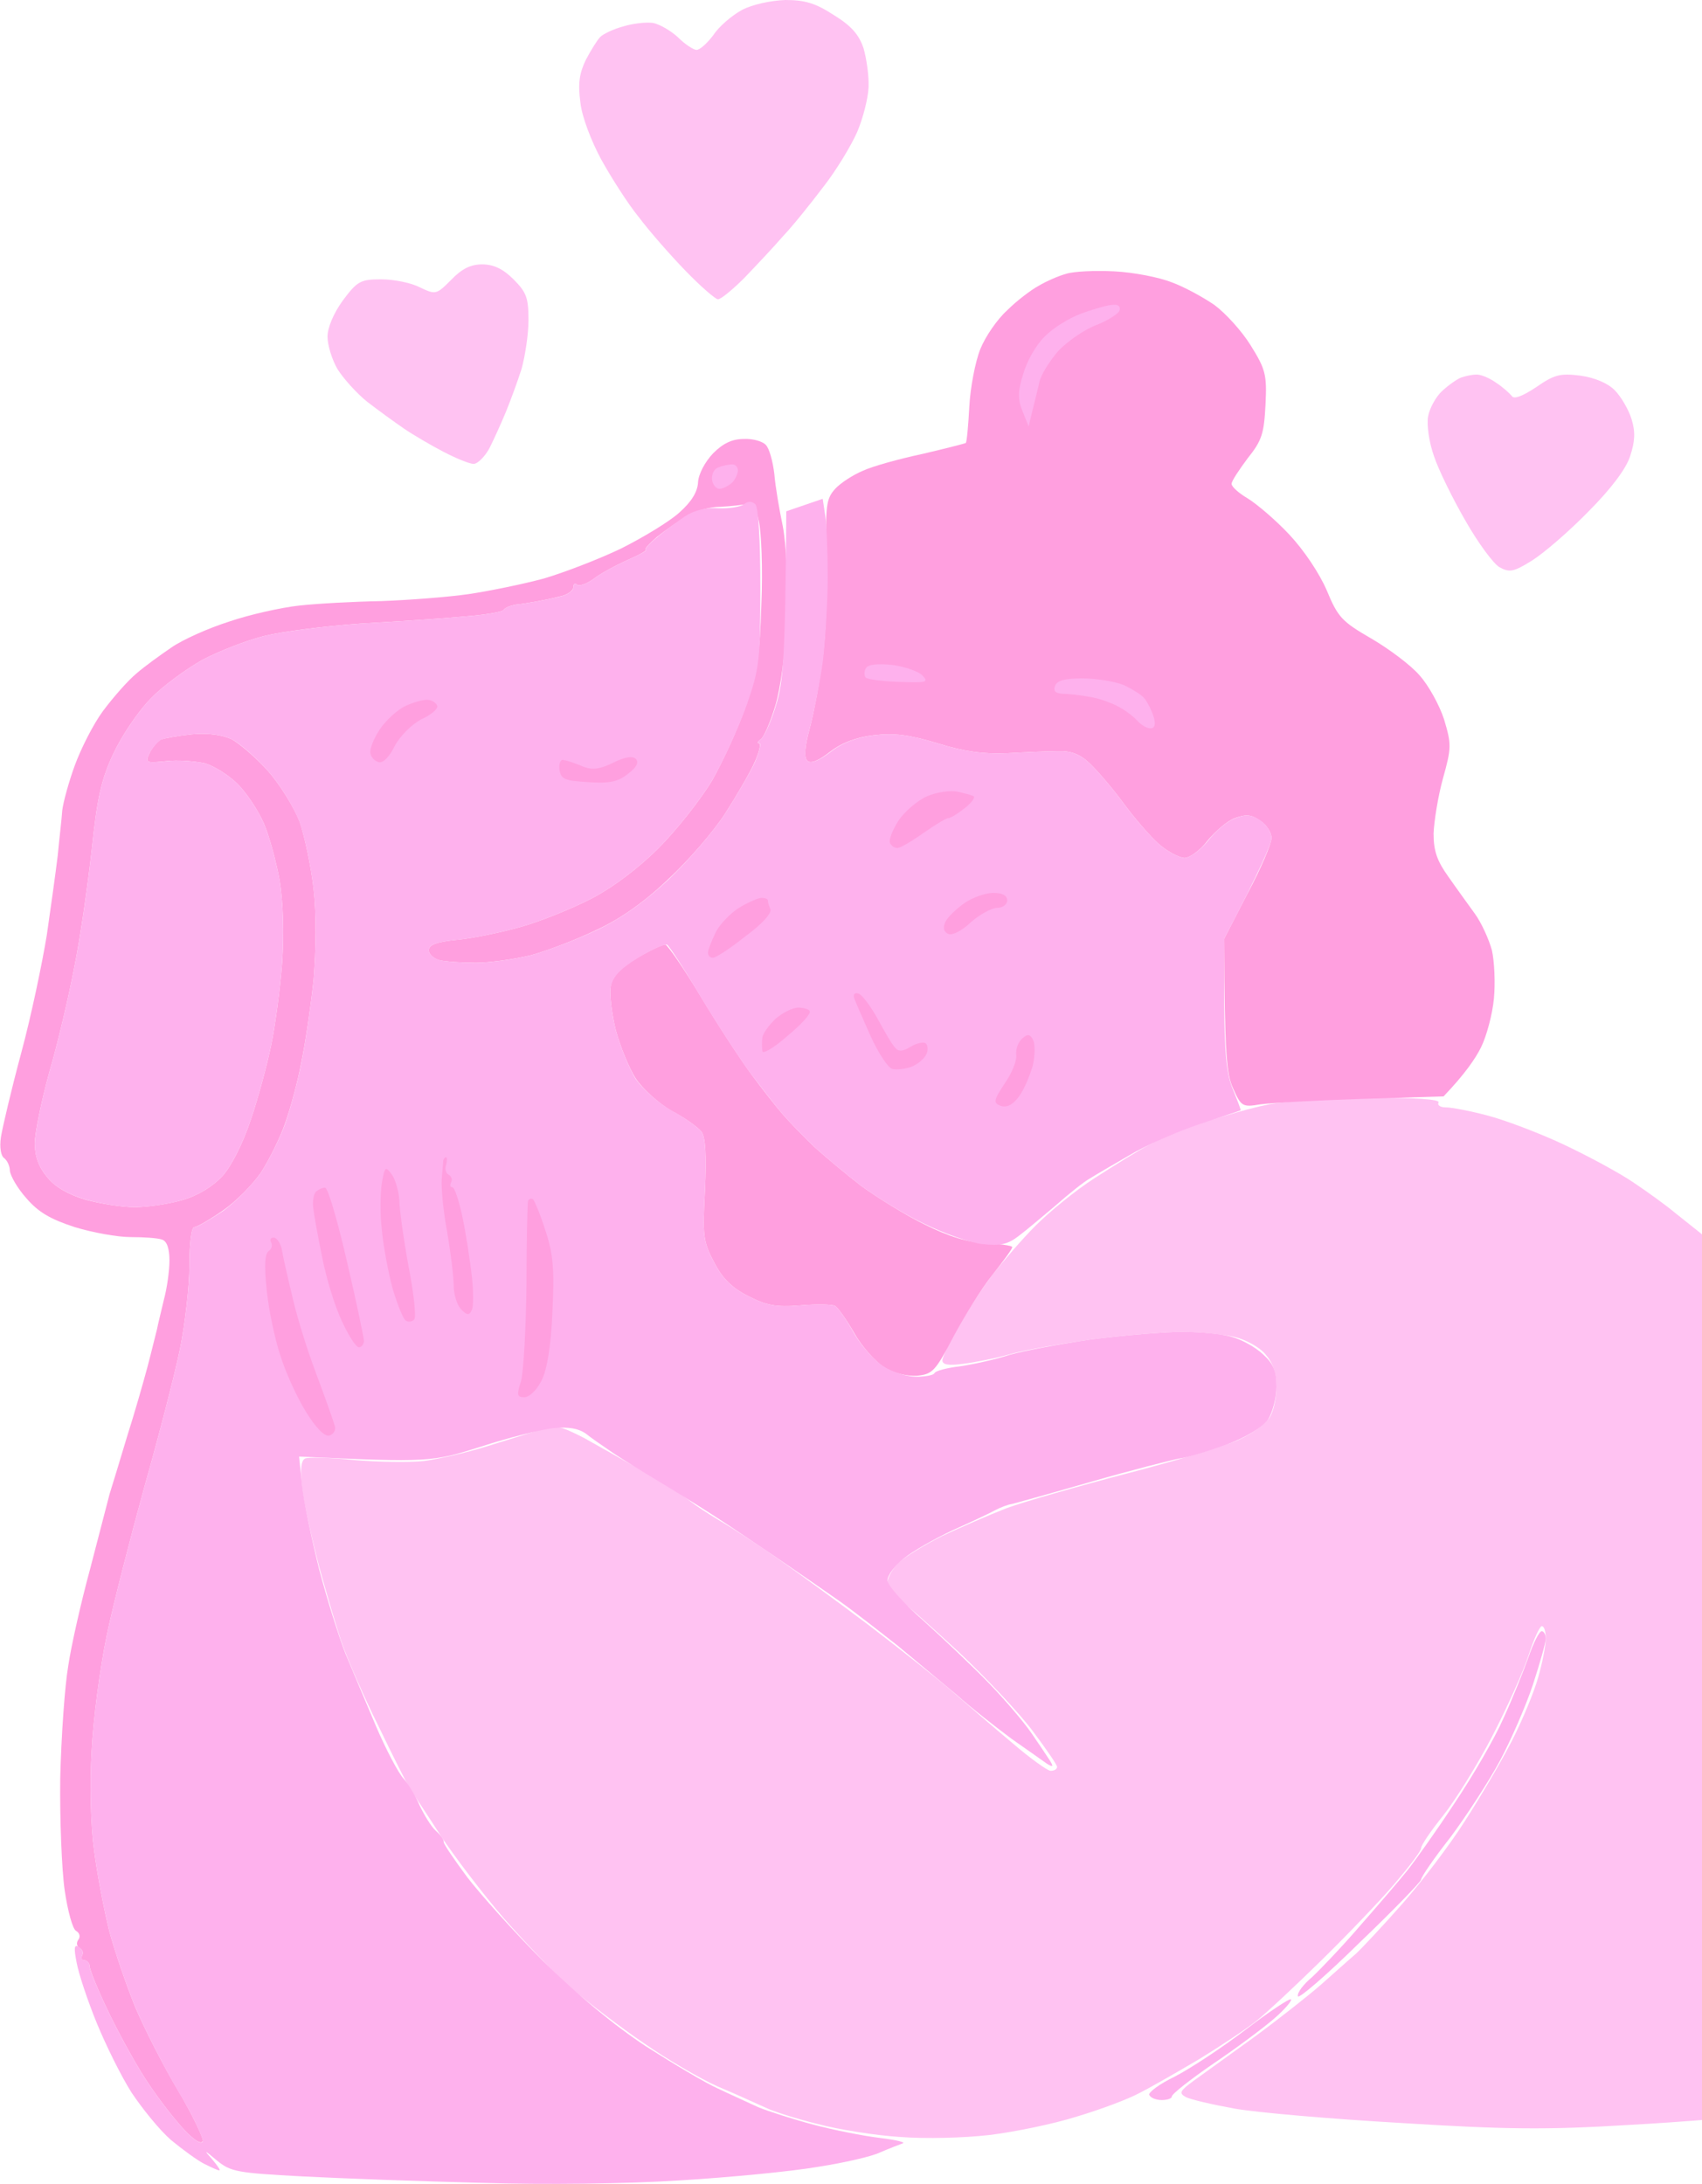<svg width="382" height="490" viewBox="0 0 382 490" fill="none" xmlns="http://www.w3.org/2000/svg">
<path d="M160.136 7.835C161.368 5.932 164.278 3.47 166.516 2.238C168.866 1.007 173.008 0.112 176.253 0C180.618 0 182.969 0.672 187.11 3.358C191.139 5.82 192.818 7.835 193.825 10.857C194.497 13.207 195.056 17.124 194.944 19.586C194.832 22.049 193.713 26.526 192.37 29.659C191.027 32.681 187.669 38.277 184.759 41.971C181.961 45.664 177.932 50.701 175.694 53.051C173.567 55.514 169.65 59.655 167.076 62.341C164.501 64.915 161.815 67.153 161.144 67.153C160.584 67.153 157.227 64.243 153.869 60.774C150.399 57.192 145.699 51.82 143.348 48.686C140.886 45.664 137.192 39.844 134.954 35.815C132.716 31.674 130.589 26.19 130.253 22.944C129.694 18.691 130.029 16.453 131.484 13.431C132.604 11.304 134.059 8.954 134.73 8.282C135.402 7.611 137.752 6.491 139.879 5.932C142.005 5.26 145.027 4.925 146.594 5.148C148.161 5.484 150.623 6.939 152.19 8.394C153.757 9.961 155.66 11.192 156.331 11.192C157.115 11.192 158.793 9.625 160.136 7.835Z" fill="#FFC2F2"/>
<path d="M94.214 64.467C97.796 66.146 97.908 66.146 101.265 62.788C103.616 60.326 105.63 59.319 108.205 59.319C110.779 59.319 112.905 60.326 115.256 62.676C118.166 65.587 118.613 66.818 118.613 71.854C118.613 75.1 117.83 80.024 117.046 82.823C116.151 85.621 114.584 89.874 113.577 92.336C112.57 94.798 110.891 98.492 109.883 100.506C108.876 102.409 107.197 104.088 106.302 104.088C105.407 104.088 102.385 102.857 99.587 101.402C96.788 99.947 92.759 97.596 90.633 96.141C88.506 94.686 84.813 92 82.35 90.097C80 88.195 77.09 84.949 75.747 82.823C74.516 80.696 73.509 77.45 73.509 75.547C73.509 73.533 74.852 70.287 76.978 67.377C80.224 63.012 81.007 62.676 85.596 62.676C88.394 62.676 92.312 63.46 94.214 64.467Z" fill="#FFC2F2"/>
<path d="M323.655 87.747C325.11 86.404 327.013 85.061 327.908 84.725C328.803 84.389 330.37 84.054 331.266 84.054C332.161 83.942 334.176 84.725 335.743 85.844C337.309 86.852 338.876 88.307 339.324 88.866C339.772 89.65 341.786 88.866 344.808 86.852C348.837 84.054 350.181 83.718 354.657 84.278C357.903 84.725 360.813 85.956 362.38 87.523C363.835 88.978 365.514 91.888 366.185 94.015C367.081 96.925 366.969 99.051 365.85 102.409C364.954 105.207 361.485 109.796 356.448 114.832C352.195 119.197 346.487 124.122 343.801 125.801C339.66 128.375 338.764 128.487 336.526 127.256C335.183 126.472 331.713 121.771 328.915 116.847C326.117 112.034 322.871 105.431 321.864 102.409C320.745 99.275 320.185 95.358 320.521 93.455C320.857 91.552 322.312 88.978 323.655 87.747Z" fill="#FFC2F2"/>
<path d="M270.268 251.825C274.633 250.37 280.901 248.579 284.258 247.908C287.616 247.124 297.801 246.453 306.867 246.341C317.611 246.229 323.207 246.677 322.871 247.348C322.536 248.02 323.319 248.467 324.55 248.467C325.781 248.467 329.923 249.251 333.728 250.258C337.645 251.266 345.368 254.175 350.852 256.75C356.336 259.324 363.387 263.129 366.521 265.256C369.543 267.27 373.908 270.404 376.035 272.195C378.161 273.874 381.631 276.672 383.757 278.351C385.772 280.141 391.256 285.738 395.845 290.998C400.434 296.258 406.03 303.197 408.268 306.443C410.618 309.801 413.752 314.613 415.431 317.076C417.11 319.65 420.468 325.806 422.93 330.73C425.392 335.655 428.414 342.034 429.645 344.944C430.988 347.966 433.563 355.465 435.353 361.733C437.256 368.112 439.606 377.85 440.614 383.334C441.733 389.937 442.404 399.786 442.404 411.874C442.404 424.297 441.845 433.699 440.614 440.414C439.606 445.898 437.928 453.173 436.808 456.531C435.689 459.889 433.563 463.806 431.996 465.261C430.205 466.94 425.952 468.619 419.684 470.074C414.424 471.305 405.134 473.095 398.979 473.991C392.823 474.886 377.713 476.117 365.402 476.789C347.159 477.908 337.757 477.796 314.477 476.341C298.808 475.446 281.908 473.991 276.983 473.095C272.059 472.2 267.246 471.081 266.127 470.521C264.56 469.626 264.784 469.178 267.806 466.94L267.82 466.929C269.85 465.464 275.878 461.11 281.46 457.091C286.944 453.061 293.772 447.689 296.57 445.227C299.368 442.764 302.837 439.631 304.292 438.4C305.747 437.056 310.448 432.02 314.701 427.207C318.842 422.507 325.222 414.224 328.691 408.74C332.161 403.368 336.974 395.198 339.324 390.609C341.674 386.02 344.361 379.528 345.256 376.283C346.151 373.149 346.935 369.232 346.935 367.665C346.935 366.098 346.599 364.867 346.039 364.867C345.592 364.867 344.249 367.777 343.129 371.246C342.01 374.828 338.317 382.998 334.959 389.49C331.601 395.981 326.565 404.039 323.879 407.397C321.193 410.755 318.954 414 318.954 414.672C318.954 415.344 316.268 418.813 313.134 422.507C310 426.2 302.502 434.035 296.57 439.855C290.638 445.674 284.034 451.83 281.908 453.509C279.781 455.188 274.073 458.993 269.149 462.015C264.224 464.925 258.18 468.395 255.718 469.626C253.256 470.969 246.988 473.319 241.728 474.886C236.467 476.565 227.626 478.356 222.141 479.027C216.433 479.699 207.703 479.923 201.995 479.475C196.511 479.139 188.117 477.796 183.528 476.565C178.939 475.446 173.567 473.767 171.776 472.872C169.986 472.088 165.173 469.85 161.144 468.171C157.115 466.38 149.616 462.015 144.355 458.322C139.095 454.74 131.932 449.256 128.239 446.122C124.657 442.988 117.83 435.825 113.017 430.341C108.316 424.857 101.937 416.463 98.915 411.874C95.893 407.173 92.759 402.473 91.976 401.241C91.192 400.01 88.059 393.743 84.925 387.251C81.679 380.76 78.209 372.701 76.978 369.344C75.747 365.986 73.397 357.927 71.606 351.436C69.927 344.944 68.136 336.998 67.801 333.752C67.353 329.611 67.577 327.708 68.472 327.261C69.256 326.925 74.18 327.037 79.441 327.597C84.701 328.044 91.752 328.156 95.11 327.82C98.467 327.373 104.735 325.918 109.1 324.575C113.465 323.232 118.725 321.553 121.076 320.881C124.769 319.65 125.664 319.874 131.149 322.672C134.394 324.463 140.662 328.044 145.027 330.506C149.504 333.081 153.981 335.991 154.988 336.886C156.107 337.781 159.129 339.796 161.815 341.363C164.501 342.93 170.321 346.735 174.798 349.869C179.275 353.003 188.453 359.718 195.28 364.867C201.995 370.015 210.39 376.618 213.747 379.528C217.105 382.438 223.149 387.699 227.178 391.056C231.207 394.526 235.124 397.324 235.796 397.324C236.579 397.324 237.251 396.988 237.251 396.429C237.251 395.981 234.789 392.4 231.767 388.37C228.745 384.341 221.358 376.507 215.314 370.798C209.158 365.09 203.115 359.718 201.66 358.711C200.317 357.816 199.197 356.137 199.197 355.017C199.197 354.01 200.317 351.996 201.66 350.652C203.115 349.309 207.48 346.623 211.509 344.609C215.538 342.706 222.03 339.908 226.059 338.341C230.088 336.886 242.176 333.416 252.92 330.618C263.665 327.82 274.969 324.463 277.879 323.12C280.901 321.777 284.034 319.538 284.93 318.083C285.825 316.74 286.497 313.606 286.497 311.144C286.497 308.122 285.713 305.772 283.923 303.757C282.579 302.19 279.446 300.511 276.983 299.952C274.521 299.392 269.261 298.832 265.232 298.832C261.202 298.832 252.137 299.616 245.085 300.511C238.034 301.519 229.64 302.974 226.618 303.869C223.484 304.764 218.896 305.66 216.21 305.995C212.852 306.443 211.509 306.219 211.509 305.212C211.509 304.541 213.076 301.071 215.09 297.713C216.993 294.356 220.463 288.983 222.813 285.961C225.275 282.828 229.528 277.903 232.438 274.993C235.46 271.971 241.28 267.158 245.645 264.36C250.01 261.562 255.494 258.093 257.957 256.862C260.419 255.519 265.903 253.28 270.268 251.825Z" fill="#FFC2F2"/>
<path d="M233.11 64.132C234.789 63.124 237.587 61.893 239.266 61.445C240.945 60.886 245.757 60.662 250.122 60.886C254.487 61.109 260.195 62.229 262.993 63.348C265.791 64.355 270.044 66.706 272.507 68.385C274.969 70.175 278.662 74.204 280.677 77.45C284.035 82.823 284.37 84.054 284.035 90.769C283.699 97.26 283.251 98.827 280.005 102.857C278.103 105.431 276.424 107.893 276.424 108.565C276.424 109.236 278.103 110.691 280.005 111.81C282.02 113.041 286.273 116.623 289.407 119.981C292.653 123.45 296.122 128.599 297.801 132.516C300.263 138.448 301.159 139.455 307.762 143.261C311.791 145.611 316.716 149.304 318.619 151.543C320.633 153.781 323.095 158.258 324.103 161.392C325.782 166.988 325.782 167.771 323.879 174.599C322.76 178.628 321.864 184.224 321.752 187.022C321.752 190.939 322.536 193.178 325.11 196.759C326.901 199.334 329.587 203.027 331.042 205.042C332.497 207.056 334.176 210.75 334.847 213.212C335.407 215.674 335.631 220.599 335.295 224.068C334.959 227.65 333.616 232.574 332.385 235.037C331.154 237.499 328.803 240.969 323.991 246.005L305.524 246.565C295.339 246.901 285.154 247.46 282.803 247.796C278.886 248.467 278.55 248.244 276.76 244.214C275.305 241.081 274.857 236.716 274.745 210.638L280.005 200.453C283.027 194.857 285.378 189.261 285.378 188.029C285.378 186.798 284.258 185.008 282.803 184.112C280.901 182.769 279.67 182.657 277.207 183.553C275.529 184.112 272.842 186.463 271.052 188.589C269.373 190.827 267.022 192.506 265.791 192.506C264.56 192.394 261.986 191.051 260.083 189.372C258.181 187.694 254.599 183.553 252.137 180.195C249.674 176.837 246.205 172.808 244.526 171.241C242.399 169.226 240.385 168.443 237.475 168.555C235.125 168.555 230.088 168.779 226.059 169.003C220.798 169.226 216.434 168.667 210.39 166.764C204.01 164.862 200.652 164.414 196.064 164.973C192.184 165.421 188.938 166.652 186.326 168.667C183.64 170.756 181.924 171.428 181.178 170.681C180.432 169.935 180.618 167.51 181.738 163.407C182.633 160.049 183.976 152.998 184.648 147.737C185.319 142.477 185.767 132.404 185.543 125.241C185.207 113.377 185.431 111.922 187.446 109.684C188.677 108.341 191.475 106.55 193.601 105.655C195.728 104.647 201.772 102.968 207.032 101.849C212.292 100.618 216.657 99.499 216.769 99.387C216.993 99.163 217.329 95.47 217.553 91.217C217.777 86.964 218.896 81.144 220.015 78.346C221.134 75.547 223.82 71.63 226.059 69.616C228.185 67.489 231.431 65.027 233.11 64.132Z" fill="#FF9FDF"/>
<path d="M156.667 108.229C156.779 106.326 158.234 103.64 160.025 101.737C162.263 99.499 164.278 98.492 166.964 98.492C168.979 98.38 171.217 99.051 171.888 99.835C172.672 100.618 173.455 103.528 173.791 106.326C174.015 109.124 174.91 114.385 175.694 118.078C176.477 122.219 176.813 129.83 176.589 138.224C176.253 146.506 175.246 154.229 174.015 158.37C172.896 162.063 171.441 165.421 170.769 165.869C170.098 166.316 169.874 166.764 170.322 166.764C170.881 166.764 170.433 168.667 169.426 170.905C168.419 173.256 165.397 178.404 162.823 182.433C160.249 186.463 154.541 193.066 150.064 197.207C144.803 202.244 139.319 206.161 133.947 208.623C129.582 210.75 122.867 213.324 119.173 214.331C115.48 215.227 109.884 216.01 106.862 216.01C103.728 216.01 100.146 215.786 98.691 215.45C97.348 215.115 96.229 214.107 96.229 213.212C96.229 211.981 98.02 211.309 102.609 210.862C106.19 210.526 112.57 209.183 116.935 207.952C121.3 206.72 128.239 203.922 132.604 201.684C137.416 199.222 143.236 194.857 147.825 190.268C151.854 186.239 157.227 179.411 159.801 175.158C162.263 170.793 165.733 163.295 167.412 158.37C169.986 150.983 170.545 146.954 170.881 135.426C171.217 127.703 170.881 119.421 170.322 116.959C169.65 113.825 168.867 112.594 167.747 113.041C166.852 113.265 164.166 113.601 161.704 113.713C159.241 113.713 155.66 114.72 153.869 115.951C152.078 117.071 149.168 119.085 147.378 120.54C145.699 121.995 144.579 123.226 144.915 123.338C145.251 123.562 143.348 124.569 140.774 125.689C138.088 126.92 134.73 128.711 133.163 129.942C131.596 131.061 129.918 131.621 129.47 131.173C129.022 130.725 128.686 131.061 128.686 131.733C128.686 132.516 127.343 133.523 125.553 133.859C123.874 134.307 121.523 134.754 120.292 134.978C119.061 135.202 117.047 135.538 115.815 135.65C114.584 135.874 113.353 136.321 113.017 136.881C112.682 137.329 108.652 138 104.064 138.336C99.475 138.784 89.066 139.455 81.12 139.903C73.061 140.462 63.324 141.694 59.295 142.701C55.266 143.708 48.998 146.17 45.416 148.073C41.835 150.088 36.575 153.893 33.888 156.691C31.09 159.489 27.397 164.973 25.494 169.003C22.696 174.935 21.801 179.076 20.57 190.827C19.674 198.774 17.995 210.638 16.652 217.129C15.421 223.621 12.959 234.141 11.056 240.633C9.265 247.124 7.81 254.287 7.81 256.526C7.81 259.436 8.706 261.898 10.608 264.137C12.399 266.375 15.421 268.054 19.227 269.173C22.472 270.068 27.397 270.852 30.195 270.852C32.993 270.852 37.694 270.18 40.828 269.285C44.409 268.278 47.655 266.263 49.893 263.913C51.908 261.674 54.482 256.638 56.273 251.265C57.952 246.341 59.966 238.842 60.862 234.477C61.757 230.224 62.876 221.83 63.324 216.01C63.772 209.183 63.548 202.579 62.764 197.543C61.981 193.29 60.414 187.47 59.183 184.672C57.952 181.874 55.377 177.956 53.363 175.942C51.348 173.927 47.99 171.801 45.864 171.241C43.737 170.793 39.82 170.458 37.134 170.793C32.769 171.241 32.545 171.129 33.553 169.003C34.112 167.771 35.343 166.428 36.015 165.981C36.798 165.645 39.932 165.085 43.066 164.75C46.759 164.414 49.781 164.861 52.02 165.869C53.81 166.876 57.504 170.01 60.19 173.032C62.876 176.054 66.01 181.202 67.241 184.336C68.36 187.582 69.815 194.409 70.375 199.445C71.046 205.154 70.935 212.988 70.375 219.927C69.703 226.083 68.472 234.477 67.577 238.618C66.793 242.871 65.115 248.915 63.995 252.049C62.876 255.295 60.414 260.219 58.623 263.017C56.721 265.815 52.803 269.733 50.005 271.635C47.095 273.65 44.185 275.329 43.626 275.329C42.954 275.329 42.506 279.022 42.506 283.947C42.506 288.759 41.499 297.266 40.38 302.75C39.261 308.234 35.679 322.112 32.433 333.528C29.299 344.944 25.382 360.054 23.927 367.105C22.472 374.156 20.905 385.796 20.57 392.847C20.122 400.458 20.346 409.635 21.129 415.232C21.801 420.492 23.368 428.55 24.487 433.139C25.718 437.728 28.404 445.563 30.419 450.487C32.545 455.412 36.798 463.806 40.044 469.178C43.29 474.662 45.64 479.699 45.528 480.37C45.193 481.266 43.626 480.258 41.387 477.908C39.373 475.782 35.791 471.193 33.553 467.835C31.202 464.477 27.285 457.426 24.711 452.166C22.137 446.906 20.122 441.981 20.122 441.198C20.122 440.526 19.562 439.855 19.003 439.855C18.331 439.855 18.107 439.407 18.443 438.735C18.779 438.064 18.443 437.392 17.883 437.056C17.212 436.721 17.1 435.937 17.548 435.266C18.107 434.594 17.883 433.699 17.1 433.251C16.317 432.915 15.197 428.774 14.526 424.185C13.854 419.597 13.406 408.181 13.518 399.003C13.742 389.713 14.526 378.409 15.309 373.82C15.981 369.232 18.219 359.382 20.234 351.996C22.137 344.609 24.151 336.998 24.599 335.207C25.158 333.416 26.949 327.596 28.516 322.336C30.195 317.076 32.209 310.025 33.105 306.667C34 303.309 34.896 299.504 35.231 298.273C35.455 297.042 36.239 294.02 36.798 291.558C37.47 289.095 38.029 285.178 38.029 282.828C38.029 280.141 37.47 278.463 36.351 278.127C35.455 277.791 32.321 277.567 29.299 277.567C26.39 277.567 20.793 276.56 16.764 275.329C11.28 273.538 8.594 271.971 5.908 268.837C3.893 266.599 2.326 263.801 2.214 262.682C2.214 261.674 1.655 260.443 0.983 259.884C0.2 259.436 -0.136 257.421 0.2 255.183C0.535 253.056 2.55 244.438 4.789 236.156C7.027 227.874 9.489 216.01 10.497 209.854C11.392 203.699 12.511 195.64 12.959 191.947C13.295 188.253 13.854 183.776 13.966 181.874C14.19 179.971 15.421 175.494 16.764 171.801C18.107 168.107 20.905 162.511 23.144 159.489C25.494 156.355 28.74 152.662 30.643 151.095C32.433 149.528 36.015 146.954 38.477 145.275C41.051 143.484 46.871 140.91 51.46 139.455C56.049 137.888 63.1 136.321 67.129 135.874C71.158 135.426 79.441 134.978 85.596 134.866C91.752 134.642 100.594 133.971 105.183 133.299C109.772 132.628 117.382 131.061 121.971 129.83C126.56 128.487 134.395 125.465 139.319 123.114C144.244 120.652 150.176 117.071 152.414 115.056C155.212 112.594 156.555 110.355 156.667 108.229Z" fill="#FF9FDF"/>
<path d="M137.081 221.27C137.416 219.144 139.207 217.241 142.901 215.003C145.923 213.212 148.721 211.869 149.392 211.981C149.952 212.205 153.533 217.353 157.227 223.509C160.92 229.665 165.957 237.387 168.419 240.745C170.881 244.102 174.127 248.244 175.694 250.034C177.261 251.825 180.395 255.071 182.745 257.309C185.207 259.548 189.908 263.465 193.378 266.151C196.959 268.725 203.227 272.643 207.592 274.769C212.964 277.455 217.329 278.798 221.246 278.91C224.492 279.134 227.178 279.47 227.178 279.806C227.29 280.141 225.275 282.828 222.813 285.961C220.351 288.983 216.434 295.363 213.971 299.952C209.942 307.674 209.271 308.346 205.801 308.682C203.451 308.794 200.541 308.122 198.302 306.667C196.399 305.436 193.378 302.078 191.699 299.056C190.02 296.146 188.117 293.46 187.446 293.012C186.886 292.677 183.305 292.565 179.611 292.901C174.127 293.348 172 292.901 167.859 290.774C164.278 288.983 162.039 286.745 160.249 283.163C157.786 278.575 157.674 277.12 158.234 266.935C158.57 259.212 158.346 255.183 157.451 253.952C156.667 252.944 153.757 250.818 150.735 249.251C147.825 247.572 144.244 244.326 142.677 241.976C141.222 239.738 139.207 234.813 138.2 231.119C137.304 227.426 136.745 223.061 137.081 221.27Z" fill="#FF9FDF"/>
<path d="M161.256 114.049C163.606 114.161 166.18 113.713 166.964 113.153C167.859 112.407 168.717 112.407 169.538 113.153C170.21 113.825 170.657 121.1 170.657 131.844C170.657 148.185 170.433 150.088 167.523 158.37C165.733 163.295 162.263 170.905 159.801 175.158C157.227 179.411 151.854 186.239 147.825 190.268C143.236 194.857 137.416 199.222 132.604 201.684C128.239 203.922 121.299 206.72 116.935 207.952C112.57 209.183 106.19 210.526 102.72 210.862C98.02 211.309 96.229 211.981 96.229 213.212C96.229 214.107 97.348 215.115 98.803 215.45C100.146 215.786 103.84 216.01 106.862 216.01C109.995 216.01 115.48 215.226 119.173 214.331C122.866 213.324 129.582 210.75 134.059 208.623C139.319 206.161 144.803 202.244 150.064 197.319C154.54 193.066 160.248 186.462 162.823 182.433C165.397 178.404 168.419 173.256 169.426 171.017C170.433 168.667 170.881 166.764 170.433 166.764C169.874 166.764 170.098 166.316 170.769 165.869C171.441 165.421 173.008 162.063 174.127 158.37C175.806 152.998 176.253 147.849 176.477 114.72L184.647 111.922L185.207 115.616C185.543 117.518 185.767 123.898 185.767 129.606C185.767 135.202 185.207 143.82 184.647 148.633C183.976 153.333 182.633 160.049 181.738 163.406C180.618 167.51 180.432 169.935 181.178 170.681C181.924 171.428 183.64 170.793 186.326 168.779C188.938 166.69 192.221 165.421 196.175 164.973C200.652 164.414 204.01 164.861 210.39 166.764C216.433 168.667 220.798 169.226 226.059 169.003C230.088 168.779 235.124 168.555 237.475 168.555C240.385 168.443 242.399 169.226 244.526 171.241C246.205 172.808 249.674 176.837 252.137 180.195C254.599 183.552 258.18 187.694 260.083 189.372C261.986 191.051 264.56 192.394 265.791 192.506C267.022 192.506 269.373 190.827 271.163 188.589C272.842 186.462 275.528 184.112 277.319 183.552C279.67 182.657 280.901 182.769 282.915 184.112C284.258 185.007 285.378 186.798 285.378 188.029C285.378 189.261 283.027 194.857 274.745 210.638V225.299C274.857 236.604 275.305 241.081 276.76 244.55C277.767 247.012 278.55 249.027 278.438 249.139C278.215 249.251 274.073 250.594 269.149 252.273C264.224 253.952 257.173 256.973 253.48 259.212C249.786 261.338 245.757 263.689 244.526 264.472C243.295 265.144 239.937 267.83 237.139 270.292L236.742 270.629C233.901 273.033 230.455 275.949 228.745 277.231C226.171 279.246 224.492 279.582 220.463 279.134C217.665 278.798 211.957 276.784 207.592 274.657C203.227 272.643 196.959 268.725 193.377 266.151C189.908 263.465 185.207 259.548 182.745 257.309C180.394 255.071 177.261 251.825 175.694 250.034C174.127 248.244 170.881 243.991 168.307 240.633C165.845 237.275 160.808 229.553 157.115 223.397C153.533 217.353 150.175 212.205 149.728 211.981C149.168 211.757 146.37 212.988 143.236 214.891C139.207 217.353 137.528 219.144 137.081 221.382C136.745 223.061 137.304 227.426 138.2 231.119C139.207 234.813 141.222 239.737 142.677 242.088C144.244 244.326 147.825 247.572 150.847 249.251C153.757 250.818 156.667 252.944 157.45 253.952C158.346 255.183 158.57 259.212 158.234 266.935C157.674 277.12 157.786 278.574 160.248 283.163C162.039 286.745 164.278 288.983 167.859 290.774C172 292.901 174.127 293.348 179.611 292.901C183.304 292.565 186.886 292.677 187.446 293.012C188.117 293.46 190.02 296.146 191.699 299.168C193.377 302.078 196.399 305.436 198.414 306.667C200.317 307.898 203.674 308.905 205.689 308.905C207.592 308.905 209.494 308.57 209.718 308.122C209.942 307.562 212.628 306.891 215.538 306.555C218.56 306.107 223.596 304.988 226.618 303.981C229.752 303.085 238.034 301.519 245.086 300.511C252.137 299.616 261.202 298.832 265.232 298.832C269.261 298.832 274.297 299.28 276.424 299.952C278.55 300.511 281.684 302.19 283.475 303.869C285.825 305.995 286.497 307.674 286.497 311.144C286.497 313.606 285.601 316.964 284.594 318.531C283.363 320.21 279.781 322.448 275.305 324.127C271.275 325.582 266.463 327.037 264.672 327.261C262.881 327.596 254.039 329.835 245.086 332.409C236.132 334.983 228.073 337.222 227.178 337.446C226.283 337.558 224.492 338.229 223.261 338.901C222.03 339.572 217.776 341.587 213.747 343.377C209.718 345.28 204.794 348.078 202.891 349.645C200.876 351.212 199.197 353.45 199.197 354.57C199.085 355.577 202.779 359.718 207.256 363.635C211.733 367.665 218.336 373.932 221.918 377.626C225.611 381.431 229.864 386.468 231.543 388.93C233.222 391.392 235.124 394.19 235.684 395.086C236.468 396.429 236.356 396.541 235.013 395.757C234.117 395.086 230.536 392.623 227.066 390.161C223.596 387.587 218 383.222 214.755 380.312L201.324 369.12L201.172 369.001C197.045 365.766 191.438 361.371 188.453 359.27C185.431 357.144 179.275 352.891 174.686 349.757C170.21 346.735 163.606 342.258 160.137 340.02C156.667 337.781 151.071 334.312 147.713 332.297C144.355 330.283 139.767 327.485 137.64 326.03L137.24 325.756C135.175 324.343 132.64 322.61 131.484 321.665C129.918 320.545 127.679 320.098 124.209 320.433C121.411 320.769 114.136 322.56 107.981 324.575C97.012 328.044 96.453 328.156 67.129 326.813L67.801 333.304C68.136 336.774 69.927 345.168 71.606 351.995C73.397 358.823 76.083 367.329 77.538 371.022C79.105 374.716 82.127 381.991 84.365 387.251C86.604 392.511 89.402 397.772 90.521 399.003C91.64 400.234 93.319 403.032 94.214 405.159C95.222 407.285 96.788 409.859 97.796 410.755C98.803 411.65 99.698 412.769 99.587 413.329C99.587 413.777 101.937 417.246 104.847 421.163C107.757 424.969 115.368 433.475 121.859 439.966C129.582 447.577 137.64 454.292 144.915 459.105C151.071 463.022 158.346 467.387 161.144 468.618C163.942 469.962 167.971 471.752 170.098 472.76C172.224 473.655 177.82 475.446 182.409 476.677C186.998 477.908 193.825 479.251 197.519 479.699C201.212 480.146 203.45 480.706 202.555 480.93C201.66 481.266 199.309 482.161 197.519 482.945C195.728 483.84 189.348 485.295 183.528 486.19C177.708 487.198 163.83 488.541 152.75 489.212C140.998 489.996 122.307 490.22 107.981 489.772C94.438 489.436 76.307 488.764 67.689 488.317C53.251 487.533 51.796 487.31 48.662 484.735C45.864 482.385 45.64 482.273 47.543 484.4C48.774 485.855 49.557 486.974 49.221 486.974C48.886 486.974 47.431 486.302 45.864 485.519C44.297 484.735 40.939 482.273 38.365 480.146C35.903 478.02 31.985 473.207 29.523 469.514C27.173 465.82 23.703 458.769 21.689 453.845C19.674 448.92 17.66 442.876 17.212 440.414C16.54 437.056 16.652 436.161 17.66 436.833C18.443 437.28 18.779 438.064 18.443 438.735C18.107 439.407 18.443 439.854 19.003 439.854C19.674 439.854 20.122 440.526 20.122 441.309C20.122 441.981 22.136 446.906 24.711 452.166C27.285 457.426 31.202 464.477 33.552 467.835C35.791 471.193 39.372 475.782 41.387 477.908C43.625 480.258 45.192 481.266 45.528 480.482C45.64 479.699 43.29 474.662 40.044 469.29C36.798 463.806 32.545 455.412 30.419 450.487C28.404 445.562 25.718 437.728 24.487 433.139C23.367 428.55 21.801 420.492 21.129 415.232C20.346 409.635 20.122 400.458 20.569 392.847C20.905 385.796 22.472 374.156 23.927 367.105C25.382 360.054 29.299 344.944 32.433 333.528C35.679 322.112 39.261 308.234 40.38 302.75C41.499 297.266 42.506 288.759 42.506 284.059C42.506 279.022 42.954 275.329 43.625 275.329C44.297 275.329 47.095 273.65 50.005 271.747C52.803 269.733 56.72 265.815 58.623 263.017C60.414 260.219 62.876 255.295 63.995 252.161C65.115 248.915 66.793 242.871 67.577 238.73C68.472 234.477 69.703 226.083 70.375 219.927C70.934 212.988 71.046 205.153 70.375 199.557C69.815 194.409 68.36 187.582 67.241 184.448C66.01 181.202 62.876 176.054 60.19 173.032C57.504 170.01 53.922 166.876 52.02 165.869C49.781 164.861 46.759 164.414 43.066 164.75C40.044 165.085 36.798 165.645 36.127 165.981C35.343 166.428 34.224 167.771 33.552 169.003C32.545 171.129 32.769 171.241 37.246 170.793C39.82 170.458 43.737 170.793 45.864 171.241C47.99 171.801 51.348 173.927 53.363 175.942C55.377 177.956 57.952 181.874 59.183 184.672C60.414 187.47 61.981 193.29 62.764 197.543C63.548 202.579 63.771 209.183 63.324 216.01C62.876 221.83 61.757 230.224 60.861 234.477C59.966 238.842 57.952 246.341 56.273 251.265C54.482 256.638 51.908 261.674 49.893 263.913C47.655 266.263 44.409 268.278 40.827 269.285C37.806 270.18 32.993 270.852 30.195 270.852C27.397 270.852 22.472 270.068 19.338 269.173C15.421 268.054 12.399 266.375 10.608 264.137C8.706 261.898 7.81 259.436 7.81 256.638C7.81 254.287 9.265 247.124 11.056 240.633C12.959 234.141 15.421 223.621 16.652 217.129C17.995 210.638 19.674 198.886 20.569 190.827C21.801 179.076 22.696 174.934 25.494 169.003C27.397 164.973 31.09 159.489 33.888 156.691C36.574 153.893 41.835 150.088 45.416 148.073C48.998 146.17 55.265 143.708 59.294 142.701C63.324 141.694 73.173 140.462 81.119 139.903C89.178 139.455 99.475 138.784 104.063 138.336C108.652 138 112.681 137.329 113.017 136.881C113.353 136.321 114.584 135.874 115.815 135.65C117.046 135.538 119.061 135.202 120.292 134.978C121.523 134.754 123.874 134.307 125.664 133.859C127.343 133.523 128.686 132.516 128.686 131.844C128.686 131.061 129.022 130.725 129.47 131.173C129.918 131.621 131.596 131.061 133.163 129.942C134.73 128.711 138.088 126.92 140.774 125.689C143.348 124.569 145.251 123.562 144.915 123.45C144.579 123.226 145.699 121.995 147.489 120.54C149.168 119.085 151.966 117.071 153.757 115.84C155.772 114.496 158.57 113.825 161.256 114.049Z" fill="#FEB1ED"/>
<path d="M337.421 385.572C339.436 381.207 341.898 375.051 343.018 371.918C344.137 368.672 345.48 365.986 346.039 365.986C346.487 365.986 346.935 366.769 346.935 367.665C346.935 368.56 345.592 373.261 344.025 378.073C342.458 382.774 339.1 390.497 336.638 395.086C334.176 399.674 329.139 407.397 325.558 412.21C321.864 416.91 318.954 421.163 318.954 421.723C318.954 422.171 312.799 428.55 305.188 435.825C297.689 443.212 291.421 448.584 291.309 447.913C291.086 447.129 292.541 445.227 294.555 443.548C296.458 441.757 301.382 436.609 305.412 431.908C309.441 427.319 314.253 421.723 315.932 419.597C317.611 417.47 322.424 410.755 326.453 404.599C330.594 398.443 335.519 389.937 337.421 385.572Z" fill="#FEB1ED"/>
<path d="M263.665 465.932C267.134 464.142 274.297 459.441 279.558 455.412C284.818 451.382 289.407 448.361 289.743 448.584C290.078 448.808 288.399 450.823 285.937 452.949C283.475 455.076 277.319 459.665 272.171 463.134C267.134 466.604 262.993 469.85 262.993 470.409C262.993 470.857 261.986 471.193 260.755 471.193C259.523 471.193 258.292 470.745 257.957 470.073C257.621 469.514 260.195 467.611 263.665 465.932Z" fill="#FEB1ED"/>
<path d="M85.261 163.631C86.604 161.616 89.29 159.154 91.081 158.37C92.983 157.475 95.222 156.915 96.117 157.027C97.013 157.139 97.908 157.699 98.132 158.37C98.356 159.042 96.789 160.385 94.55 161.392C92.312 162.623 89.849 165.086 88.618 167.324C87.499 169.674 86.044 171.241 85.037 171.017C84.141 170.794 83.246 169.898 83.134 169.003C82.91 168.107 83.918 165.645 85.261 163.631Z" fill="#FF9FDF"/>
<path d="M130.925 172.025C133.051 172.808 134.618 172.584 137.64 171.129C140.177 169.861 141.856 169.562 142.677 170.234C143.46 171.017 142.901 172.137 140.998 173.592C138.759 175.382 136.857 175.83 132.044 175.494C126.56 175.159 125.888 174.823 125.553 172.584C125.441 171.017 125.888 170.234 126.672 170.57C127.455 170.682 129.358 171.353 130.925 172.025Z" fill="#FF9FDF"/>
<path d="M201.66 184.112C203.115 181.986 206.025 179.524 208.151 178.628C210.278 177.733 213.3 177.285 214.867 177.621C216.434 177.957 218 178.404 218.448 178.628C219.008 178.852 218.112 180.083 216.545 181.314C214.979 182.545 213.412 183.553 212.852 183.553C212.404 183.553 209.942 185.008 207.256 186.91C204.682 188.701 202.107 190.268 201.436 190.268C200.764 190.268 200.093 189.82 199.757 189.149C199.421 188.477 200.317 186.239 201.66 184.112Z" fill="#FF9FDF"/>
<path d="M212.18 206.833C212.74 205.713 214.755 203.811 216.545 202.579C218.336 201.348 221.246 200.341 222.925 200.341C224.94 200.341 226.059 200.901 226.059 202.02C226.059 202.915 225.052 203.699 223.82 203.699C222.589 203.699 219.903 205.154 217.889 206.944C215.762 208.959 213.635 209.966 212.74 209.519C211.733 208.959 211.621 208.064 212.18 206.833Z" fill="#FF9FDF"/>
<path d="M160.584 209.295C161.48 207.392 163.942 204.93 165.845 203.699C167.859 202.468 170.21 201.46 170.881 201.46C171.665 201.46 172.336 201.684 172.336 202.02C172.336 202.356 172.56 203.251 172.896 203.923C173.343 204.818 170.993 207.392 167.3 210.078C163.942 212.764 160.696 214.891 160.025 214.891C159.353 214.891 158.905 214.443 158.905 213.772C158.905 213.1 159.689 211.198 160.584 209.295Z" fill="#FF9FDF"/>
<path d="M195.392 232.463C193.713 228.657 192.034 224.852 191.699 223.957C191.475 223.061 191.811 222.614 192.706 222.949C193.489 223.173 195.392 225.747 196.959 228.545C198.526 231.455 200.205 234.365 200.876 235.037C201.66 236.044 202.667 235.932 204.458 234.813C205.801 234.03 207.368 233.694 207.816 234.142C208.263 234.589 208.375 235.82 207.816 236.716C207.368 237.611 205.913 238.842 204.458 239.402C203.115 239.85 201.212 240.073 200.317 239.85C199.421 239.738 197.183 236.38 195.392 232.463Z" fill="#FF9FDF"/>
<path d="M171.105 232.799C171.217 231.903 172.56 230 174.127 228.545C175.694 227.202 177.932 226.083 179.163 226.083C180.283 226.083 181.514 226.419 181.738 226.867C182.073 227.426 179.835 229.889 176.701 232.463C173.679 235.149 171.105 236.604 171.105 235.82C170.993 235.149 170.993 233.694 171.105 232.799Z" fill="#FF9FDF"/>
<path d="M228.073 236.604C227.962 235.373 228.521 233.806 229.417 233.022C230.648 231.903 231.207 232.015 231.879 233.358C232.326 234.253 232.326 236.94 231.767 239.178C231.095 241.528 229.752 244.662 228.633 246.117C227.29 247.908 225.947 248.58 224.604 248.132C222.925 247.46 222.925 247.013 225.499 243.095C227.066 240.857 228.297 237.947 228.073 236.604Z" fill="#FF9FDF"/>
<path d="M99.139 264.696C99.251 262.906 99.475 261.003 99.475 260.555V260.443C99.587 259.996 99.811 259.66 100.146 259.66C100.37 259.66 100.37 260.443 100.146 261.339C99.811 262.234 100.034 263.241 100.706 263.577C101.266 263.913 101.601 264.584 101.266 265.256C100.93 265.927 101.042 266.375 101.489 266.375C102.049 266.375 102.944 269.285 103.728 272.755C104.511 276.336 105.407 282.268 105.854 285.962C106.302 289.655 106.302 293.348 105.854 294.02C105.295 295.139 104.847 295.139 103.504 293.796C102.609 292.901 101.825 290.438 101.825 288.424C101.825 286.521 101.154 281.037 100.37 276.448C99.475 271.859 99.027 266.487 99.139 264.696Z" fill="#FF9FDF"/>
<path d="M85.708 276C85.261 272.307 85.373 267.494 85.708 265.368C86.38 261.674 86.492 261.563 88.059 263.689C88.842 264.92 89.514 267.494 89.626 269.285C89.626 271.076 90.521 277.679 91.64 283.835C92.871 289.991 93.431 295.475 92.983 296.035C92.647 296.482 91.752 296.706 91.192 296.37C90.521 296.146 89.29 292.901 88.171 289.319C87.163 285.626 86.044 279.694 85.708 276Z" fill="#FF9FDF"/>
<path d="M70.263 270.628C70.151 269.173 70.487 267.606 71.046 267.271C71.606 266.823 72.39 266.487 72.949 266.487C73.621 266.487 75.747 273.874 77.874 283.052C80 292.117 81.679 300.176 81.679 300.847C81.679 301.631 81.12 302.302 80.56 302.302C79.888 302.302 78.21 299.616 76.754 296.482C75.188 293.237 73.173 286.633 72.278 281.932C71.27 277.12 70.375 271.971 70.263 270.628Z" fill="#FF9FDF"/>
<path d="M118.166 288.312C118.166 278.463 118.39 269.957 118.502 269.509C118.725 268.949 119.173 268.837 119.621 269.061C119.957 269.397 121.3 272.531 122.419 276.112C124.21 281.485 124.433 284.842 123.986 294.468C123.65 302.19 122.755 307.451 121.523 309.801C120.516 311.816 118.837 313.494 117.718 313.494C116.039 313.494 115.927 313.047 116.935 309.913C117.494 307.898 118.054 298.161 118.166 288.312Z" fill="#FF9FDF"/>
<path d="M60.302 280.701C60.974 280.254 61.197 279.47 60.862 278.799C60.526 278.127 60.75 277.679 61.421 277.679C62.093 277.679 62.876 278.799 63.212 280.142C63.436 281.597 64.443 286.074 65.45 290.215C66.346 294.468 68.808 302.526 70.935 308.122C73.061 313.83 74.964 319.202 75.188 320.098C75.412 320.993 74.74 321.889 73.844 322.112C72.837 322.336 70.823 320.322 68.584 316.628C66.57 313.383 63.995 307.674 62.876 303.981C61.645 300.288 60.302 293.796 59.854 289.431C59.295 283.947 59.407 281.373 60.302 280.701Z" fill="#FF9FDF"/>
<path d="M234.453 75.547C236.244 73.645 240.049 71.294 242.847 70.287C245.645 69.28 248.779 68.384 249.898 68.384C251.017 68.272 251.577 68.832 251.241 69.728C251.017 70.399 248.555 71.966 245.981 72.973C243.295 73.981 239.489 76.667 237.475 78.793C235.572 81.032 233.558 84.165 233.222 85.956C232.886 87.635 232.103 90.433 230.871 95.694L229.528 92.336C228.409 89.65 228.409 87.859 229.64 83.942C230.424 81.144 232.55 77.338 234.453 75.547Z" fill="#FEB1ED"/>
<path d="M159.801 107.557C159.689 106.326 160.36 105.095 161.256 104.871C162.039 104.535 163.494 104.2 164.278 104.2C164.949 104.088 165.621 104.759 165.621 105.543C165.621 106.214 165.061 107.557 164.278 108.341C163.494 109.012 162.263 109.684 161.48 109.684C160.696 109.684 159.913 108.676 159.801 107.557Z" fill="#FEB1ED"/>
<path d="M194.273 151.99C193.937 151.431 193.937 150.535 194.385 149.864C194.832 149.08 197.071 148.857 200.205 149.192C203.003 149.528 206.137 150.647 207.032 151.543C208.487 153.11 208.039 153.222 201.772 152.998C198.078 152.886 194.609 152.438 194.273 151.99Z" fill="#FEB1ED"/>
<path d="M238.706 155.684C236.915 155.572 236.356 155.124 236.803 153.893C237.251 152.662 239.042 152.214 242.959 152.214C245.981 152.214 250.122 152.886 252.137 153.669C254.039 154.565 256.278 155.908 256.949 156.803C257.621 157.698 258.516 159.489 258.964 160.944C259.412 162.511 259.188 163.406 258.292 163.406C257.509 163.518 256.054 162.623 255.159 161.616C254.263 160.608 252.249 159.153 250.682 158.37C249.115 157.586 246.317 156.579 244.526 156.355C242.735 156.02 240.049 155.684 238.706 155.684Z" fill="#FEB1ED"/>
</svg>
